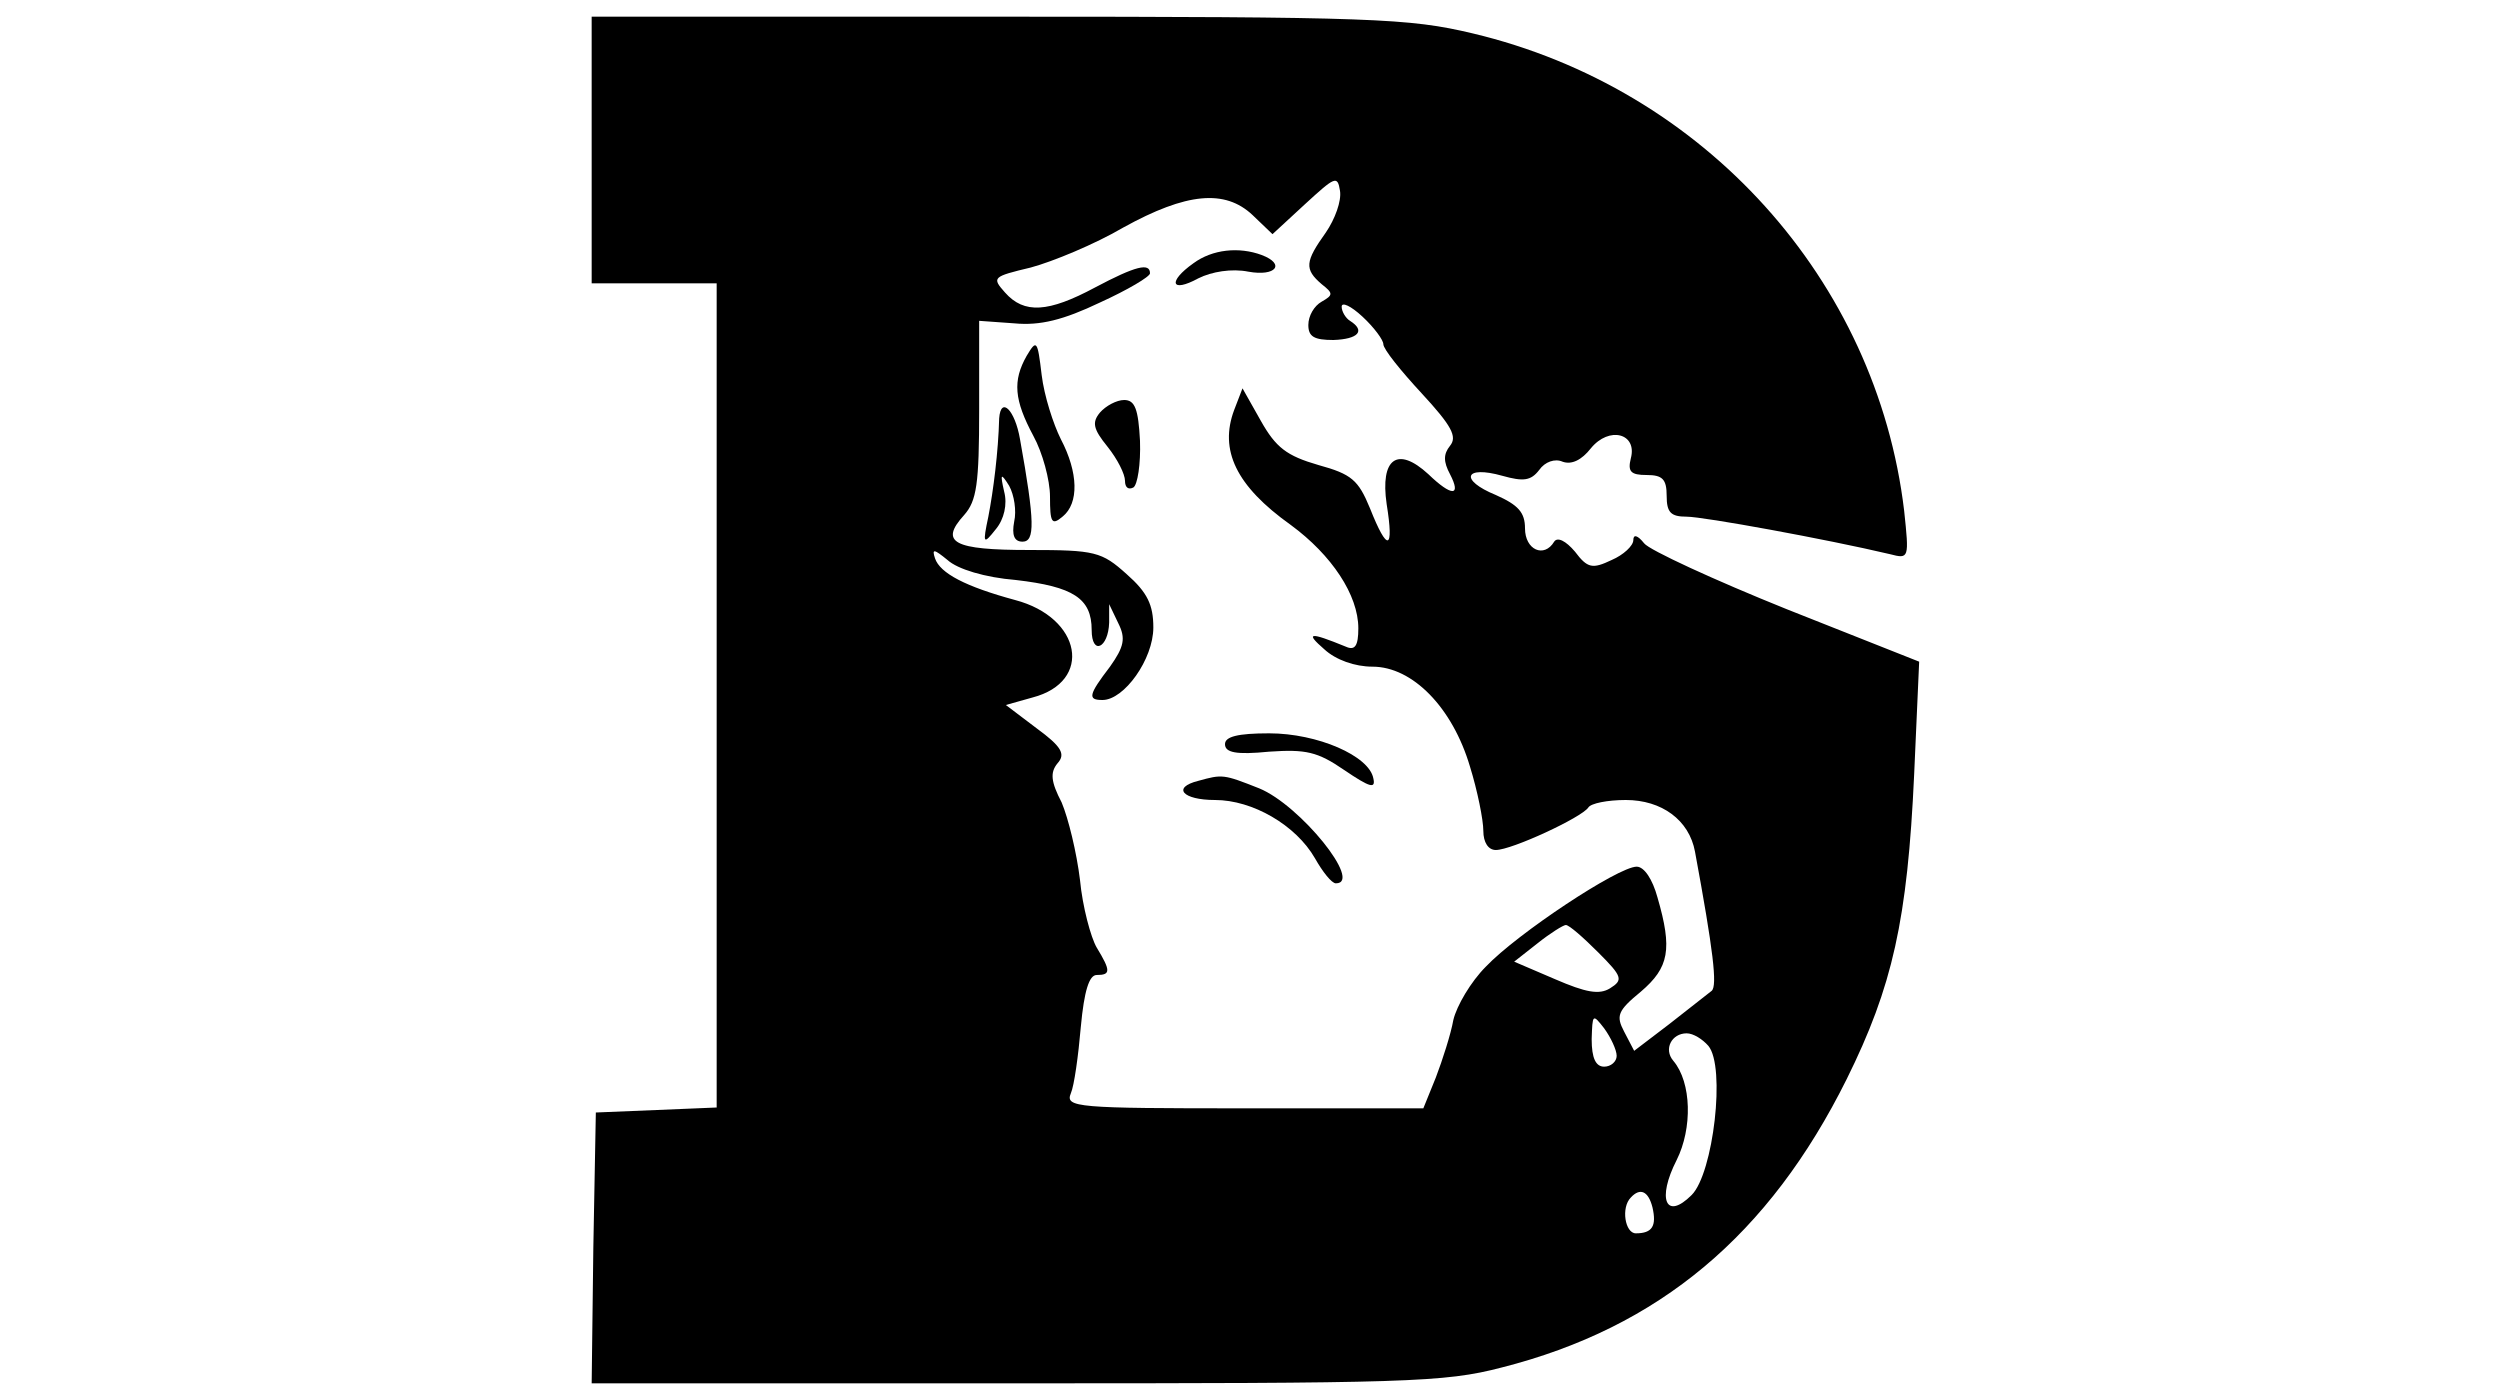 <?xml version="1.0" standalone="no"?>
<!DOCTYPE svg PUBLIC "-//W3C//DTD SVG 20010904//EN"
 "http://www.w3.org/TR/2001/REC-SVG-20010904/DTD/svg10.dtd">
<svg version="1.0" xmlns="http://www.w3.org/2000/svg"
 width="300pt" height="168pt" viewBox="0 0 300 168"
 preserveAspectRatio="xMidYMid meet">
<g transform="translate(0,168) scale(0.1,-0.1)"
fill="#000000" stroke="none">
<path d="M710 1500 l0 -160 75 0 75 0 0 -495 0 -494 -72 -3 -73 -3 -3 -162 -2
-163 508 0 c470 0 515 1 584 19 189 48 321 159 414 346 55 111 73 191 81 366
l6 135 -159 63 c-87 35 -165 71 -171 79 -8 10 -13 11 -13 4 0 -7 -12 -18 -26
-24 -23 -11 -29 -10 -44 10 -11 13 -21 18 -25 12 -12 -20 -35 -10 -35 16 0 19
-8 28 -35 40 -44 18 -38 36 8 23 25 -7 34 -6 44 7 7 10 19 14 28 10 11 -4 23
2 34 16 22 27 56 18 48 -12 -4 -16 0 -20 19 -20 19 0 24 -5 24 -25 0 -20 5
-25 24 -25 20 0 168 -27 244 -45 23 -6 23 -5 17 52 -33 277 -240 507 -518 573
-76 18 -118 20 -569 20 l-488 0 0 -160z m881 -99 c-25 -35 -26 -44 -5 -62 14
-11 14 -13 0 -21 -9 -5 -16 -17 -16 -28 0 -14 7 -18 30 -18 30 1 39 11 20 23
-5 3 -10 11 -10 17 0 6 11 1 25 -12 14 -13 25 -28 25 -33 0 -6 21 -32 46 -59
36 -39 43 -52 34 -63 -8 -10 -8 -19 0 -34 14 -27 2 -27 -26 0 -37 34 -58 19
-50 -36 9 -56 1 -58 -20 -5 -14 34 -22 41 -62 52 -38 11 -51 21 -69 53 l-22
39 -10 -26 c-18 -48 2 -91 68 -138 49 -36 81 -84 81 -124 0 -21 -4 -27 -15
-22 -44 18 -49 17 -26 -3 14 -13 37 -21 58 -21 48 0 96 -49 117 -120 9 -29 16
-64 16 -77 0 -14 6 -23 15 -23 19 0 103 39 111 51 3 5 23 9 45 9 43 0 76 -24
83 -62 22 -119 27 -161 20 -167 -5 -4 -28 -22 -51 -40 l-42 -32 -12 23 c-10
19 -8 25 20 48 34 29 38 51 20 113 -6 22 -16 37 -25 37 -22 0 -143 -80 -181
-120 -18 -18 -35 -47 -39 -64 -3 -17 -13 -48 -21 -69 l-15 -37 -215 0 c-201 0
-215 1 -208 18 4 9 9 45 12 80 4 43 10 62 19 62 17 0 17 5 0 33 -7 12 -17 49
-20 81 -4 33 -14 74 -22 93 -13 25 -14 36 -5 47 10 11 5 20 -25 42 l-37 28 32
9 c73 19 59 96 -21 117 -59 16 -90 32 -96 50 -4 12 -1 11 15 -2 12 -11 45 -21
82 -24 69 -8 91 -22 91 -60 0 -31 20 -22 21 9 l0 22 11 -23 c9 -18 7 -28 -10
-52 -26 -34 -27 -40 -9 -40 26 0 61 49 61 87 0 27 -7 42 -32 64 -30 27 -38 29
-117 29 -91 0 -108 9 -78 42 15 17 18 37 18 127 l0 106 42 -3 c31 -3 59 4 103
25 33 15 60 31 60 35 0 13 -17 9 -66 -17 -56 -30 -85 -32 -108 -6 -16 18 -15
19 31 30 26 7 77 28 111 48 76 42 122 46 155 15 l24 -23 39 36 c36 33 39 35
42 16 2 -12 -6 -34 -17 -50z m327 -864 c29 -29 30 -33 14 -43 -13 -8 -29 -5
-66 11 l-49 21 28 22 c15 12 31 22 34 22 4 0 21 -15 39 -33z m22 -124 c0 -7
-7 -13 -15 -13 -10 0 -15 10 -15 33 1 30 1 31 15 13 8 -11 15 -26 15 -33z
m110 12 c21 -25 6 -153 -20 -179 -31 -31 -42 -5 -18 42 19 38 18 93 -4 119
-12 14 -2 33 16 33 8 0 19 -7 26 -15z m-67 -194 c5 -22 0 -31 -20 -31 -13 0
-18 31 -6 43 11 12 21 8 26 -12z"/>
<path d="M1432 1364 c-31 -22 -27 -36 6 -18 16 8 40 12 60 8 33 -6 45 9 16 20
-27 10 -59 7 -82 -10z"/>
<path d="M1232 1253 c-17 -30 -15 -53 8 -96 11 -20 20 -53 20 -73 0 -31 2 -35
15 -24 20 16 19 53 -2 93 -9 18 -20 52 -23 77 -5 42 -6 43 -18 23z"/>
<path d="M1320 1185 c-10 -12 -8 -20 9 -41 12 -15 21 -33 21 -41 0 -8 4 -11
10 -8 5 3 9 28 8 56 -2 38 -6 49 -19 49 -9 0 -22 -7 -29 -15z"/>
<path d="M1199 1178 c-1 -40 -7 -87 -13 -118 -7 -33 -6 -34 9 -15 10 12 14 30
10 45 -5 22 -4 23 6 7 6 -11 9 -30 6 -43 -3 -16 0 -24 10 -24 15 0 15 23 -3
123 -6 35 -23 52 -25 25z"/>
<path d="M1470 787 c0 -10 13 -13 53 -9 44 3 58 0 90 -22 31 -21 38 -23 35
-10 -5 27 -67 54 -125 54 -38 0 -53 -4 -53 -13z"/>
<path d="M1438 743 c-32 -8 -19 -23 20 -23 45 0 97 -30 120 -70 9 -16 20 -30
25 -30 33 0 -43 94 -92 114 -43 17 -44 17 -73 9z"/>
</g>
</svg>
